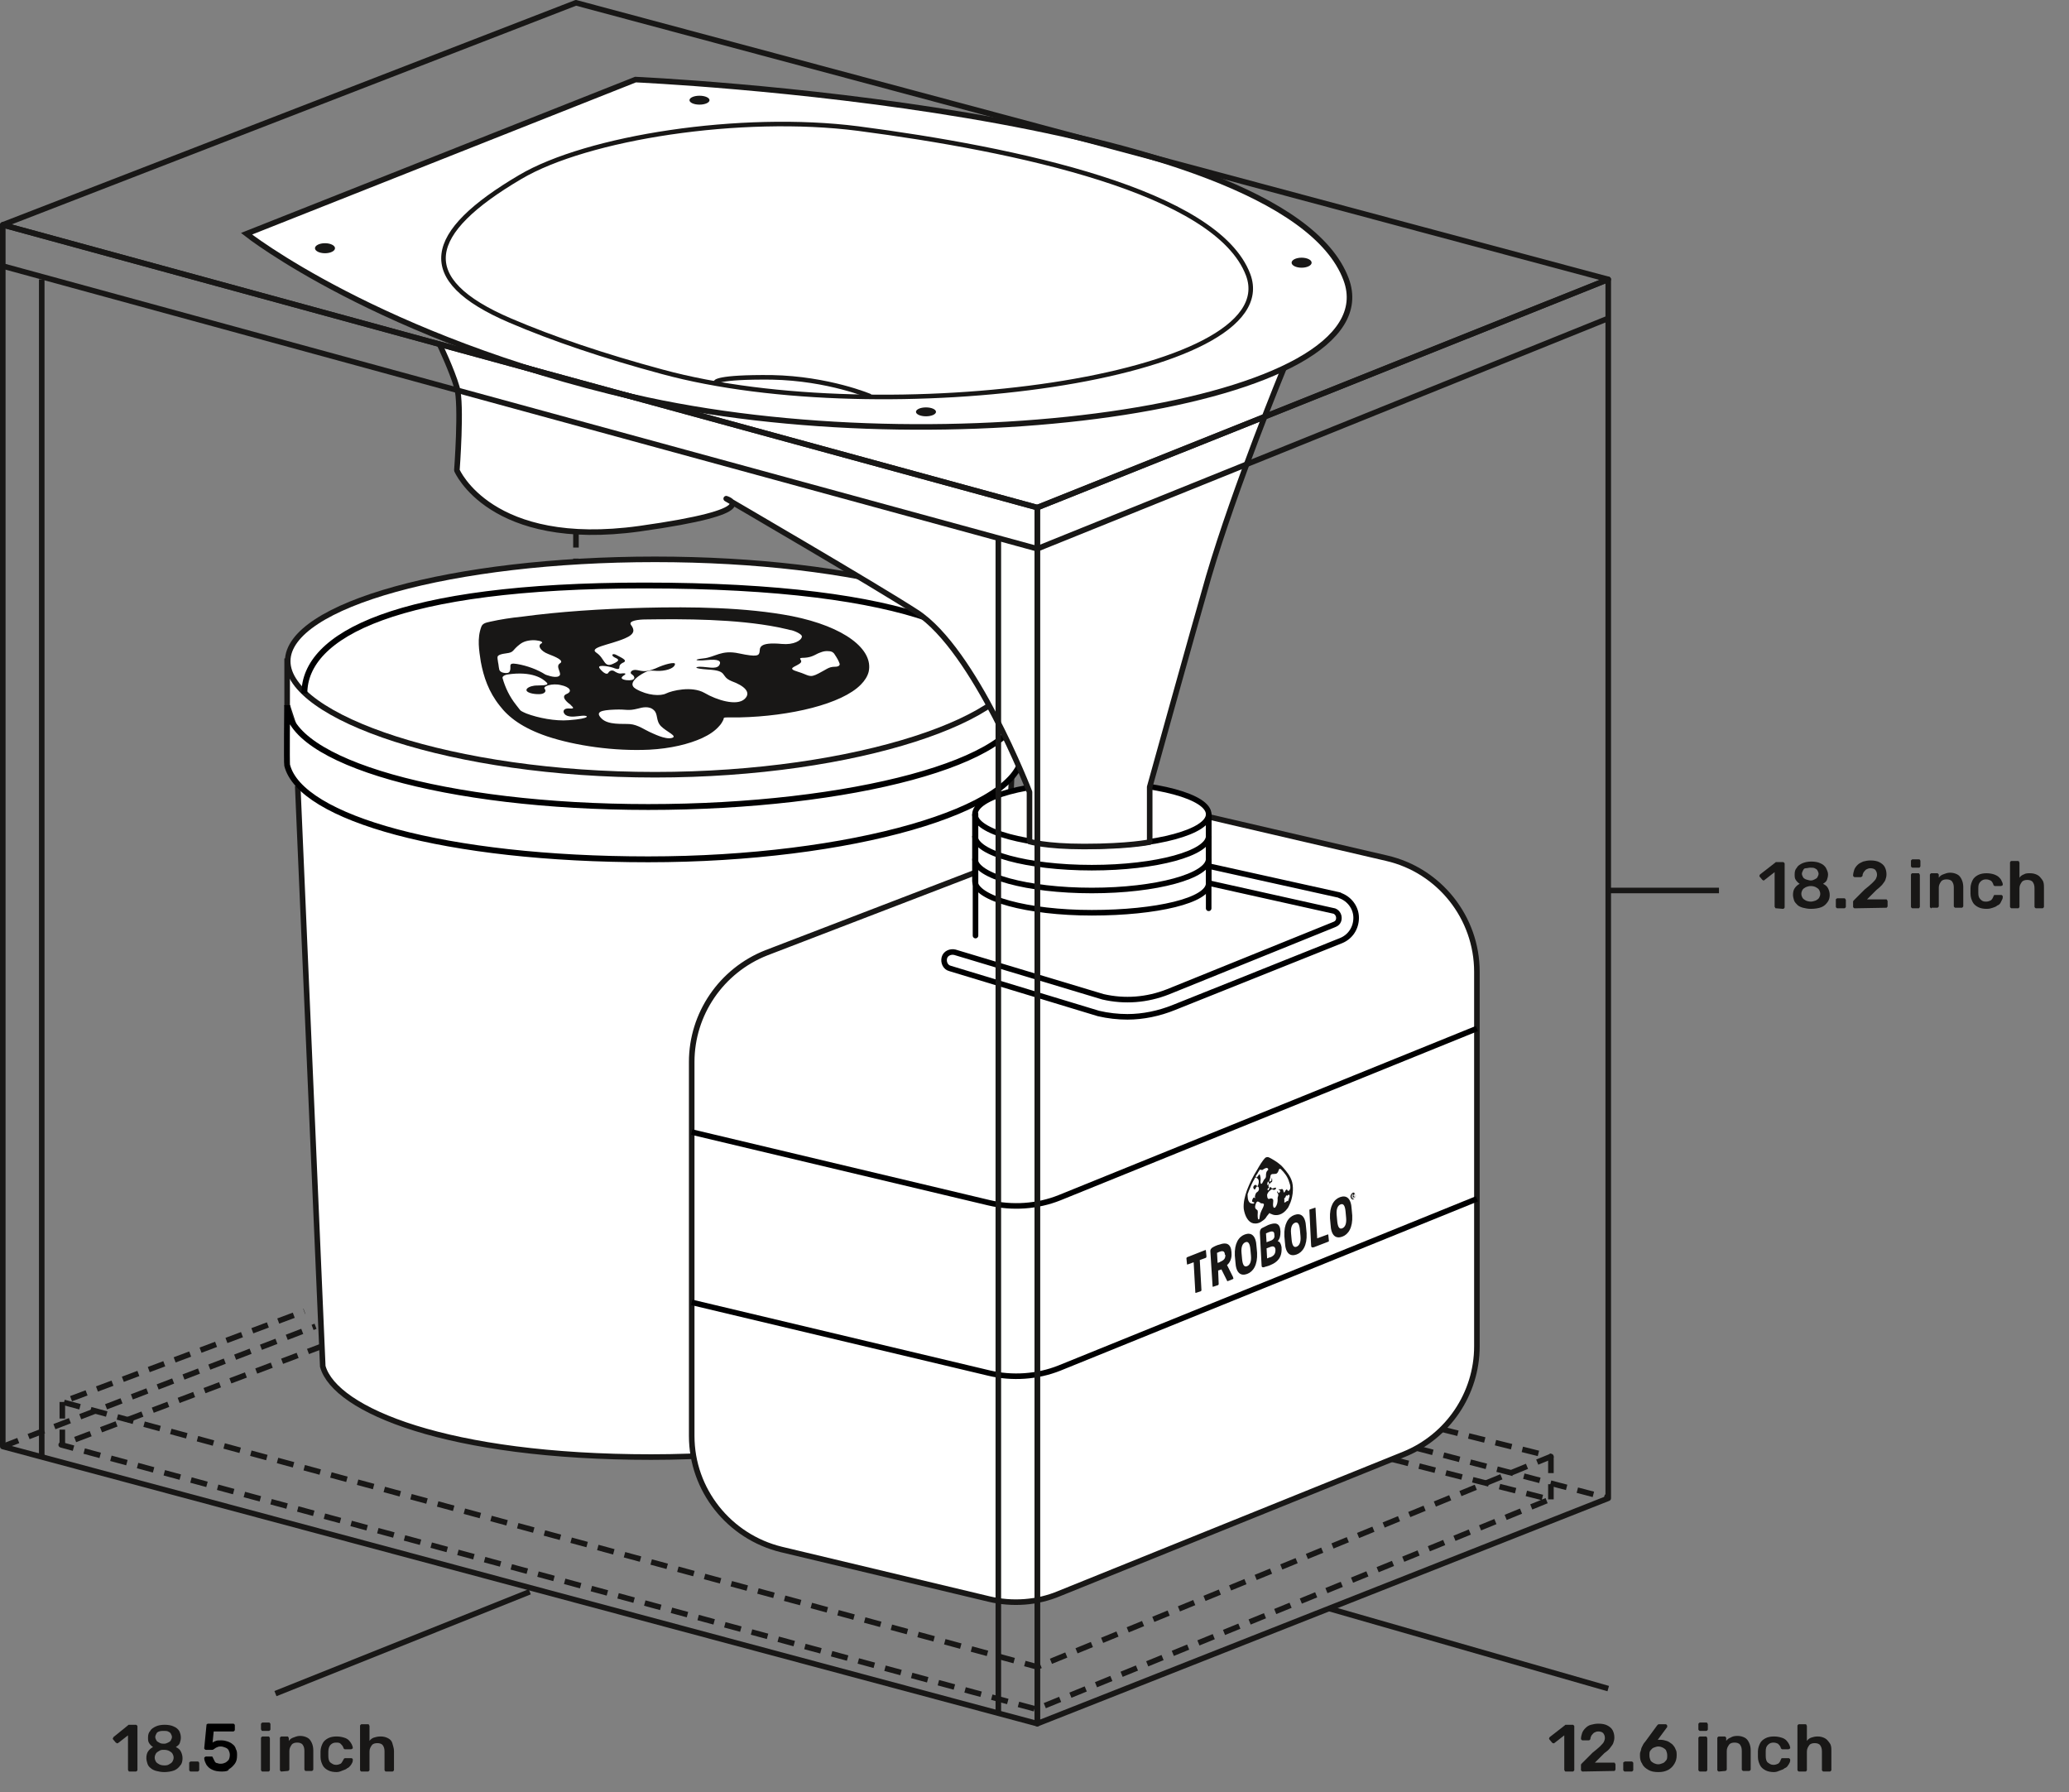 <svg xml:space="preserve" style="enable-background:new 0 0 371.8 322;" viewBox="0 0 371.8 322" y="0px" x="0px" xmlns:xlink="http://www.w3.org/1999/xlink" xmlns="http://www.w3.org/2000/svg" id="Ebene_1" version="1.1">
<rect x="0" y="0" width="371.8" height="322" fill="#808080" stroke="none"/>
<style type="text/css">
	.st0{fill:#FFFFFF;stroke:#181716;stroke-miterlimit:10;}
	.st1{fill:none;stroke:#000001;stroke-width:1.05;stroke-miterlimit:10;}
	.st2{fill:#FFFFFF;stroke:#000001;stroke-width:1.05;stroke-miterlimit:10;}
	.st3{fill:#181716;}
	.st4{fill:none;stroke:#000001;stroke-miterlimit:10;}
	.st5{fill:#FFFFFF;stroke:#000001;stroke-miterlimit:10;}
	.st6{fill:none;stroke:#000001;stroke-linecap:round;stroke-linejoin:round;}
	.st7{fill:#FFFFFF;stroke:#181716;stroke-linecap:round;stroke-linejoin:round;}
	.st8{fill:none;stroke:#181716;stroke-width:0.82;stroke-linejoin:round;}
	.st9{fill:none;stroke:#181716;stroke-linejoin:round;}
	.st10{fill:none;stroke:#181716;stroke-linejoin:round;stroke-dasharray:0,0,2.98,1.99;}
</style>
<polygon points="51.6,126.7 51.6,118.8 183.7,118.8 183.7,126.7 181.8,136.1 117.6,151.8 55.7,139.2" class="st0"></polygon>
<path d="M183.7,118.8c0,10.1-29.6,20.4-66,20.4s-66-10.3-66-20.4s29.6-18.3,66-18.3S183.7,108.7,183.7,118.8z" class="st0"></path>
<path d="M181.8,139.3l-4.7,105.6c0,6.8-23.6,16.9-60.1,16.9s-56.8-8.4-59-16.3l-4.5-104.3" class="st0"></path>
<path d="M54.7,124.6c0-10.5,16.5-19.4,61.1-19.4c48.8,0,65.4,9.6,65.4,18.6" class="st1"></path>
<path d="M183.7,135.3c0,10.1-30.8,19.1-67.2,19.1S54,147,51.6,137.5c-0.1-0.4,0-10.8,0-10.8c0,10.1,28.4,18.3,64.9,18.3
	s67.2-8.2,67.2-18.3V135.3L183.7,135.3z" class="st2"></path>
<path d="M142.3,110.7c-8.3-1.6-18-1.7-26.5-1.5c-7.9,0.2-15.3,0.7-22,1.6c-2,0.2-3.9,0.5-5.7,0.9
	c-1,0.2-1.4,0.4-1.6,0.9c-0.8,2.1-0.4,4.3-0.1,6.3c0.5,2.7,1.4,5.4,3.4,7.9c1.6,2.1,4.1,4,8.5,5.5c5.1,1.7,12.1,2.7,18.4,2.4
	c3.8-0.2,7.1-1,9.5-2.1c1.3-0.6,2.3-1.3,3-2.1c0.4-0.4,0.6-0.8,0.8-1.2c0.1-0.3-0.1-0.4,0.8-0.4c0.7,0,1.4,0,2.1,0
	c9.1-0.2,18.4-2.4,21.8-5.9c0.7-0.7,1.2-1.5,1.4-2.3C157,116.7,151.8,112.6,142.3,110.7L142.3,110.7z M102.3,127.3
	c-1.4-0.1-1.2,1-0.4,1.3c0.8,0.3,1.7,0.1,2.7,0c1.2-0.1,1.7,0.5-2.4,0.8c-2.4,0.2-5.5-0.4-7.6-1.2c-0.7-0.3-1.1-0.5-1.2-0.7
	c-0.2-0.3-0.5-0.6-0.7-0.9c-1.1-1.4-1.9-3-2.4-4.8c0-0.1,0-0.4,0.8-0.6c4.6-0.7,6.5,0.8,7.1,1.4c0.8,0.7-1.5,0.5-2.2,0.6
	c-0.7,0.1-1.4,0.4-1.4,0.8c0.1,0.6,1.8,0.8,2.6,0.7c0.7-0.1,1-0.5,0.7-0.9c-0.5-0.5,1.4-1.1,2.9-0.7c1.5,0.3,2.2,1.1,1,1.6
	c-1.2,0.5,0.4,1.7,0.7,1.9C102.7,126.9,103.6,127.4,102.3,127.3L102.3,127.3z M117.5,127.6c0.8,0.7,0.3,1.9,1.3,2.9
	c1,1,3.1,1.8,1.9,2.1c-1.2,0.3-3.3-0.8-4-1.1s-2.1-1.3-3.5-1.4c-1.4-0.1-3.9,0.2-5.1-1c-1.2-1.2-0.1-1.5,2.3-1.6
	c2.4-0.1,2.3,0.3,4.3-0.2C115.4,127.1,116.7,126.8,117.5,127.6L117.5,127.6z M100.6,119.2c-0.9,0.6,0.6,1.9-0.2,2.3
	c-0.7,0.4-2.4-0.3-2.4-0.3c-1.4-0.9-3.3-1.6-5.1-1.9c-1.8-0.3-0.9,0.5-1.3,1.3c-0.1,0.3-0.5,0.4-1,0.3c-0.8-0.1-0.9-0.6-0.9-0.7
	c-0.1-0.4-0.1-0.8-0.2-1.2c0-0.2-0.1-0.5-0.1-0.8c0-0.2-0.1-0.6,1.5-0.8s1-0.5,2.6-1.7c1.6-1.2,4.6-0.5,3.8-0.1
	c-0.8,0.4-0.1,1.4,1.2,1.9S101.5,118.7,100.6,119.2L100.6,119.2z M150,117.6c0.4,0.6,0.7,1.1,0.9,1.7c0,0.2-0.1,0.5-0.9,0.5
	c-1.1,0-1.5,0.5-2.9,1.2c-1.7,0.9-1.7,0.3-3.7-0.3c-2-0.6-0.7-0.8,0.2-1.4c1-0.6-0.4-1,0.5-1.1c1.5,0,2.1-0.4,2.9-0.8
	c0.3-0.1,1-0.5,1.9-0.4C149.6,117,149.9,117.4,150,117.6L150,117.6z M144.1,114.4c-0.1,0.7-1.5,1.5-3.6,1.3c-4.3-0.4-3.9,0.8-4,1.4
	c-0.1,0.7-0.4,1-3.7,0.3c-3.2-0.7-4.3,0.7-6.4,0.9c-2,0.2-1.4,0.5,0.6,0.3c2-0.2,2.8,0.1,2.2,1c-0.6,0.7-2.1,0.2-3.4,0.2
	c-0.8,0-1.4,0.3,1.4,0.5c3.8,0.2,2.1,1.2,4.3,2.1c2.2,0.8,3.6,2,2.3,3.2c-1.4,1.3-5,0.2-7.2-1.1c-2.3-1.3-5.9-0.4-6.9,0.1
	c-1,0.5-3.3,0.4-5.4-0.8c-2.1-1.2,1.6-3,1.6-3c1.2-0.6,1.6-0.1,3.2-0.3c1.6-0.2,2.2-0.8,2.2-1.2s-1.8,0-3.5,0.8
	c-1.7,0.7-2.3,0.5-3.3,0.3s-1.5,0.5-0.9,0.8c0.6,0.4,0.7,1.2-1.1,1c-1.2-0.2-0.8-0.6-0.3-0.9c0.3-0.2,0.3-0.4-0.5-0.3
	c-0.5,0.1-1-0.2-1.3-0.4c-0.3-0.2-0.8-0.2-1.1,0.3c-0.3,0.5-1.2-0.3-1.6-0.9c-0.4-0.7,2.2-0.2,2.8,0.1c0.6,0.2,0.8,0.1,0.8-0.2
	c0-0.3,0.1-0.6,0.8-0.9c0.7-0.4-0.6-0.9-1.3-1.3s-1.1,0-0.4,0.4c0.6,0.3,1.3,0.5-0.3,1.2c-1.6,0.7-1.4-1-2.9-2
	c-1.5-1,2.3-1.4,5.1-2.6c1.9-0.8,1.7-1.6,1.1-2.4c-0.6-0.8,1.5-1,2.6-1c6.9-0.1,16.2-0.1,23.8,1.4c0.8,0.2,1.5,0.3,2.2,0.5
	C142.4,113.2,144.2,113.9,144.1,114.4L144.1,114.4z" class="st3"></path>
<path d="M124.3,190.8V258c0,9.7,6.7,18.1,16.1,20.4l37.3,8.9c4.2,1,8.7,0.7,12.7-1l61.9-25c7.9-3.2,13.1-10.9,13.1-19.4
	v-67.3c0-9.7-6.7-18.2-16.2-20.4l-35.7-8.3c-4.1-0.9-8.4-0.6-12.3,0.9l-63.5,24.4C129.6,174.4,124.3,182.2,124.3,190.8L124.3,190.8z" class="st0"></path>
<path d="M124.3,234l53.4,12.7c4.2,1,8.7,0.7,12.7-0.9l75-30.4" class="st4"></path>
<path d="M124.3,203.4l53.4,12.7c4.2,1,8.7,0.7,12.7-0.9l75-30.4" class="st4"></path>
<path d="M202.6,182.7c-1.7,0-3.5-0.2-5.2-0.6l-26.7-8.1c-0.8-0.2-1.2-1.1-1-1.9c0.2-0.8,1.1-1.2,1.9-1l26.6,8
	c3.9,0.9,7.9,0.6,11.7-0.9l29.9-12.1c0.8-0.3,0.8-1,0.8-1.2c0-0.2-0.1-0.9-0.8-1.2l-22.9-5.1c-0.8-0.2-1.3-1-1.1-1.8
	c0.2-0.8,1-1.3,1.8-1.1l23,5.1c0.1,0,0.1,0,0.2,0.1c1.7,0.6,2.9,2.2,2.9,4s-1,3.4-2.7,4.1L211,181
	C208.3,182.1,205.4,182.7,202.6,182.7L202.6,182.7z" class="st4"></path>
<path d="M217.2,146.3v12.4c0,3.1-9.4,5.3-21,5.3s-21-2.6-21-5.7v-12" class="st5"></path>
<path d="M217.2,154.3c0,3.1-9.4,5.7-21,5.7s-21-2.6-21-5.7" class="st5"></path>
<path d="M217.2,150.2c0,3.1-9.4,5.7-21,5.7s-21-2.6-21-5.7" class="st5"></path>
<ellipse ry="5.7" rx="21" cy="146.3" cx="196.2" class="st5"></ellipse>
<line y2="146.3" x2="217.2" y1="163.2" x1="217.2" class="st6"></line>
<line y2="168.1" x2="175.3" y1="146.3" x1="175.3" class="st6"></line>
<path d="M216.7,226l-1.1,0.4l0.3,5.4c0,0.1-0.1,0.2-0.1,0.2l-0.9,0.3c-0.1,0-0.1,0-0.1-0.1l-0.3-5.4l-1.1,0.4
	c-0.1,0-0.1,0-0.1-0.1l-0.1-1c0-0.1,0.1-0.2,0.1-0.2l3.3-1.3c0.1,0,0.1,0,0.1,0.1l0.1,1C216.8,225.8,216.8,225.9,216.7,226
	 M221.6,229.8l-1,0.4c-0.1,0-0.1-0.1-0.1-0.1l-1-2l-0.1,0c-0.1,0.1-0.4,0.1-0.5,0.2l0.1,2.4c0,0.1-0.1,0.2-0.1,0.2l-0.9,0.3
	c-0.1,0-0.1,0-0.1-0.1l-0.4-6.3c0-0.3,0.1-0.4,0.3-0.6c0.3-0.2,0.9-0.5,1.4-0.6c1.1-0.4,2-0.2,2.1,1.4v0.1c0.1,1-0.3,1.8-0.8,2.2
	l1.1,2.2c0,0,0,0.1,0,0.1C221.7,229.7,221.6,229.8,221.6,229.8 M220.1,225.4c0-0.6-0.4-0.7-0.9-0.5c-0.1,0-0.4,0.2-0.5,0.2l0.1,1.8
	c0.1,0,0.4-0.1,0.5-0.2c0.7-0.3,0.9-0.6,0.9-1.2L220.1,225.4L220.1,225.4z M224.1,228.9c-1.1,0.4-2-0.1-2.1-2.2l-0.1-1.1
	c-0.1-2.2,0.7-3.4,1.8-3.8s2,0.1,2.1,2.2l0.1,1.1C226,227.3,225.2,228.5,224.1,228.9 M224.7,224.5c-0.1-1.1-0.4-1.5-0.9-1.3
	s-0.8,0.8-0.7,1.9l0.1,1.1c0.1,1.1,0.4,1.5,0.9,1.3s0.8-0.8,0.7-1.9L224.7,224.5L224.7,224.5z M228.3,227.3c-0.4,0.2-1,0.3-1.2,0.4
	c-0.3,0-0.4,0-0.4-0.5l-0.3-5.7c0-0.4,0.1-0.6,0.3-0.8c0.2-0.1,0.8-0.4,1.2-0.6c1.3-0.5,2.1-0.4,2.2,1.1v0.2c0,0.6-0.1,1.2-0.5,1.6
	c0.4,0.1,0.6,0.5,0.7,1.1v0.1C230.4,226,229.5,226.8,228.3,227.3 M229,221.8c0-0.5-0.3-0.7-1-0.4c-0.1,0-0.4,0.2-0.5,0.2l0.1,1.6
	l0.8-0.3c0.5-0.2,0.7-0.6,0.6-1L229,221.8L229,221.8z M229.2,224.6c0-0.4-0.2-0.8-0.8-0.6l-0.8,0.3l0.1,1.8c0.1,0,0.4-0.2,0.6-0.2
	C229,225.6,229.2,225.2,229.2,224.6L229.2,224.6L229.2,224.6z M233,225.4c-1.1,0.4-2-0.1-2.1-2.2l-0.1-1.1c-0.1-2.2,0.7-3.4,1.8-3.8
	s2,0.1,2.1,2.2l0.1,1.1C234.9,223.8,234.1,225,233,225.4 M233.6,221c-0.1-1.1-0.4-1.5-0.9-1.3s-0.8,0.8-0.7,1.9l0.1,1.1
	c0.1,1.1,0.4,1.5,0.9,1.3s0.8-0.8,0.7-1.9L233.6,221L233.6,221z M241.2,222.2c-1.1,0.4-2-0.1-2.1-2.2l-0.1-1.1
	c-0.1-2.2,0.7-3.4,1.8-3.8s2,0.1,2.1,2.2l0.1,1.1C243.1,220.6,242.3,221.8,241.2,222.2 M241.8,217.7c-0.1-1.1-0.4-1.5-0.9-1.3
	s-0.8,0.8-0.7,1.9l0.1,1.1c0.1,1.1,0.4,1.5,0.9,1.3s0.8-0.8,0.7-1.9L241.8,217.7L241.8,217.7z M238.6,221.8l-1.9,0.7l-0.3-5.4
	c0-0.1-0.1-0.2-0.1-0.1l-0.9,0.3c-0.1,0-0.1,0.1-0.1,0.2l0.3,6.1c0,0.5,0.1,0.6,0.5,0.5l2.6-1c0.1,0,0.1-0.1,0.1-0.2l-0.1-1
	C238.7,221.8,238.7,221.8,238.6,221.8 M232.2,212.4c-0.3-1.1-1-1.9-1.6-2.6c-0.6-0.7-1.4-1.2-2.1-1.6c-0.2-0.1-0.5-0.3-0.7-0.3
	c-0.1,0-0.2,0-0.4,0.1c-0.6,0.6-1.1,1.5-1.5,2.2c-0.7,1.1-1.3,2.3-1.8,3.6c-0.4,1.1-0.7,2.3-0.6,3.4c0.2,1.3,0.8,2.4,1.7,2.6
	c0.5,0.1,1.1,0,1.6-0.4c0.3-0.2,0.6-0.4,0.8-0.8c0.1-0.1,0.2-0.3,0.4-0.5c0.1-0.1,0.1-0.2,0.2-0.1c0.1,0.1,0.1,0.1,0.2,0.1
	c0.9,0.5,2.1,0.2,2.9-0.9c0.2-0.2,0.3-0.5,0.4-0.7C232.3,215.3,232.5,213.6,232.2,212.4 M225.4,215.2c-0.1-0.2-0.4,0.3-0.4,0.6
	c0,0.2,0.2,0.2,0.3,0.2c0.2,0.1,0.1,0.4-0.5,0.2c-0.4-0.1-0.6-0.7-0.6-1.3c0-0.2,0-0.4,0-0.4c0.1-0.1,0.1-0.3,0.2-0.5
	c0.3-0.7,0.6-1.5,1.1-2.3c0-0.1,0.1-0.2,0.2-0.1c0.7,0.2,0.5,1,0.4,1.3c-0.1,0.4-0.3,0.1-0.4,0c-0.1,0-0.3,0-0.4,0.2
	c-0.2,0.3,0,0.5,0.1,0.6s0.2-0.1,0.3-0.3c0.1-0.3,0.4-0.3,0.5,0s0,0.6-0.3,0.8c-0.3,0.1-0.4,0.8-0.4,0.9
	C225.6,215.1,225.6,215.4,225.4,215.2 M227.1,216.6c-0.1,0.4-0.4,0.8-0.6,1.4s-0.1,1.1-0.3,1.1c-0.2,0.1-0.2-0.6-0.2-0.8
	s0.1-0.8-0.1-0.9c-0.1-0.1-0.5-0.2-0.3-0.9s0.4-0.7,0.7-0.5c0.3,0.1,0.2,0.3,0.5,0.2C227,216.3,227.2,216.2,227.1,216.6
	 M227.3,211.8c-0.2,0.1-0.4,0.8-0.6,0.9s-0.2-0.4-0.2-0.4c0.1-0.5,0-0.9-0.1-1.2c-0.1-0.3-0.2,0.1-0.5,0.4c-0.1,0.1-0.1,0.1-0.2,0
	c-0.1-0.1,0-0.3,0.1-0.4c0.1-0.1,0.2-0.3,0.3-0.5c0.1-0.1,0.1-0.2,0.2-0.3c0-0.1,0.1-0.2,0.4-0.1c0.2,0.1,0.2-0.1,0.7-0.3
	s0.6,0.3,0.4,0.4c-0.2,0.1-0.3,0.5-0.3,0.8S227.5,211.6,227.3,211.8 M231.7,215.1c-0.1,0.2-0.1,0.4-0.2,0.6c0,0.1-0.1,0.2-0.1,0.1
	c-0.1-0.1-0.2,0.1-0.4,0.2c-0.3,0.2-0.2,0-0.2-0.4c-0.1-0.4,0.1-0.3,0.2-0.5s0.1-0.4,0.2-0.3c0.1,0.1,0.2,0,0.3-0.1
	c0,0,0.1-0.1,0.2,0C231.8,214.9,231.7,215.1,231.7,215.1 M231.8,213.7c-0.1,0.2-0.3,0.4-0.4,0.2c-0.2-0.4-0.4,0-0.5,0.2
	c-0.1,0.2-0.2,0.3-0.3-0.2s-0.5-0.1-0.7-0.2c-0.2-0.1-0.2,0.1,0,0.1c0.2,0.1,0.2,0.3,0,0.5c-0.2,0.2-0.2-0.1-0.3-0.2
	c-0.1-0.1-0.2,0,0,0.3c0.3,0.4-0.1,0.6,0,1.1c0,0.5-0.1,1-0.4,1.4c-0.4,0.4-0.5-0.3-0.4-1c0.1-0.7-0.5-0.6-0.7-0.5
	c-0.2,0.1-0.4-0.1-0.4-0.7c0.1-0.6,0.8-1,0.8-1c0.2-0.1,0.2,0.1,0.4,0.1c0.2,0,0.4-0.1,0.4-0.3s-0.2-0.1-0.5,0s-0.3,0-0.4-0.2
	c-0.1-0.1-0.2,0.1-0.3,0.2c0,0.2-0.2,0.5-0.3,0.3c-0.1-0.2,0.1-0.3,0.2-0.4c0.1-0.1,0.1-0.1,0-0.2c-0.1,0-0.1-0.1,0-0.3s0-0.1-0.2,0
	c-0.1,0.2-0.1-0.2,0-0.5c0.1-0.3,0.2,0.1,0.3,0.3c0,0.1,0.1,0.1,0.1,0s0.1-0.2,0.3-0.3s0.1-0.4,0.1-0.6c0-0.2-0.1-0.1-0.1,0.1
	c0,0.2,0,0.3-0.3,0.4s0.1-0.5,0.1-1c0.1-0.5,0.5-0.3,1-0.4c0.3-0.1,0.4-0.4,0.5-0.7c0.1-0.3,0.3-0.2,0.4-0.1
	c0.6,0.6,1.2,1.3,1.5,2.4c0,0.1,0.1,0.2,0.1,0.3C231.9,213.2,231.9,213.5,231.8,213.7" class="st3"></path>
<path d="M243.2,215.5c-0.2,0.1-0.4-0.1-0.5-0.4s0.2-0.7,0.4-0.8s0.4,0.1,0.5,0.4S243.5,215.4,243.2,215.5 M243.2,214.4
	c-0.2,0.1-0.3,0.4-0.3,0.6s0.2,0.4,0.4,0.4s0.3-0.4,0.3-0.6S243.4,214.3,243.2,214.4 M243.4,215.2l-0.1,0c0,0,0,0,0,0l-0.1-0.2
	c0,0,0,0,0,0l0,0v0.2v0l-0.1,0c0,0,0,0,0,0l0-0.6c0,0,0-0.1,0-0.1c0,0,0.1-0.1,0.1-0.1c0.1-0.1,0.2,0,0.2,0.1l0,0
	c0,0.1,0,0.2-0.1,0.2L243.4,215.2C243.4,215.1,243.4,215.1,243.4,215.2C243.4,215.2,243.4,215.2,243.4,215.2 M243.3,214.7
	C243.3,214.7,243.2,214.7,243.3,214.7l-0.1,0v0.2l0.1,0C243.2,214.8,243.3,214.8,243.3,214.7L243.3,214.7L243.3,214.7z" class="st3"></path>
<path d="M230.7,66.2c0,0-8.7,21.1-13.5,37.4c-2.8,9.7-10.6,37.8-10.6,37.8v9.9c0,0-3.7,0.8-11.8,0.8
	c-7,0-9.8-0.9-9.8-0.9v-8.9c0,0-9.8-25.5-20.3-32.3c-7.4-4.8-34.2-20.4-34.2-20.4s7.3,2.2-15.6,5.4c-26.8,3.7-32.8-10.5-32.8-10.5
	s0.9-11.8,0-14.9s-3.1-7.7-3.1-7.7" class="st7"></path>
<path d="M44.3,42l69.9-27.7c0,0,116.3,5.2,127.7,35.9c8.4,22.6-72.2,34-128.2,21.1C68.1,60.8,44.3,42,44.3,42L44.3,42z" class="st0"></path>
<ellipse ry="0.9" rx="1.8" cy="44.6" cx="58.4" class="st3"></ellipse>
<ellipse ry="0.8" rx="1.8" cy="18" cx="125.7" class="st3"></ellipse>
<ellipse ry="0.8" rx="1.8" cy="74" cx="166.4" class="st3"></ellipse>
<ellipse ry="0.9" rx="1.8" cy="47.2" cx="233.9" class="st3"></ellipse>
<path d="M156.4,71.2c0,0-7.5-3.2-17.7-3.4c-10.1-0.1-10.1,0.9-10.1,0.9" class="st8"></path>
<polygon points="0.5,40.4 0.5,259.9 186.4,309.7 186.4,91.2" class="st9"></polygon>
<polygon points="289,50.2 289,269.2 186.4,309.7 186.4,91.2" class="st9"></polygon>
<polygon points="103.5,0.5 289,50.2 186.4,91.2 0.5,40.4" class="st9"></polygon>
<line y2="50.2" x2="7.5" y1="261.7" x1="7.5" class="st9"></line>
<polyline points="0.5,47.8 186.4,98.6 289,57.2" class="st9"></polyline>
<line y2="96.7" x2="179.4" y1="307.9" x1="179.4" class="st9"></line>
<polyline points="259.1,256.8 278.7,261.7 186.4,299.5 11.2,251.9 54.7,235.6" class="st10"></polyline>
<polyline points="250.2,262.2 278.5,269.4 186.2,307.1 11,259.6 57.8,241.9" class="st10"></polyline>
<line y2="269.4" x2="278.7" y1="261.7" x1="278.7" class="st10"></line>
<line y2="259.6" x2="11.2" y1="251.9" x1="11.2" class="st10"></line>
<line y2="269.2" x2="289" y1="260.2" x1="254.6" class="st10"></line>
<line y2="238.3" x2="56.7" y1="259.9" x1="0.5" class="st10"></line>
<line y2="100.9" x2="103.5" y1="95.4" x1="103.5" class="st10"></line>
<line y2="304.3" x2="49.5" y1="286" x1="95.2" class="st9"></line>
<line y2="160" x2="308.9" y1="160" x1="289" class="st9"></line>
<line y2="289" x2="238.8" y1="303.4" x1="289" class="st9"></line>
<path d="M23.3,318.3c-0.1,0-0.2,0-0.2-0.1c0-0.1-0.1-0.1-0.1-0.2v-6.2l-1.8,1.4c-0.1,0-0.1,0.1-0.2,0s-0.1,0-0.2-0.1
	l-0.5-0.6c0-0.1-0.1-0.1,0-0.2s0-0.1,0.1-0.2L23,310c0,0,0.1-0.1,0.1-0.1s0.1,0,0.2,0h1.1c0.1,0,0.1,0,0.2,0.1
	c0.1,0.1,0.1,0.1,0.1,0.2v7.8c0,0.1,0,0.1-0.1,0.2c-0.1,0.1-0.1,0.1-0.2,0.1L23.3,318.3L23.3,318.3z" class="st3"></path>
<path d="M29.5,318.4c-0.5,0-1-0.1-1.4-0.2s-0.8-0.3-1-0.5c-0.3-0.2-0.5-0.5-0.6-0.8c-0.1-0.3-0.2-0.7-0.2-1
	c0-0.5,0.1-0.9,0.3-1.2s0.5-0.6,0.9-0.8c-0.3-0.2-0.5-0.4-0.7-0.7s-0.2-0.6-0.2-1c0-0.5,0.1-0.9,0.4-1.2c0.2-0.4,0.6-0.6,1-0.8
	s1-0.3,1.6-0.3s1.2,0.1,1.6,0.3c0.5,0.2,0.8,0.5,1,0.8c0.2,0.4,0.3,0.8,0.3,1.2c0,0.4-0.1,0.7-0.2,1s-0.4,0.5-0.7,0.7
	c0.4,0.2,0.7,0.4,0.9,0.8s0.3,0.8,0.3,1.2c0,0.5-0.1,1-0.4,1.3c-0.3,0.4-0.6,0.7-1.1,0.9S30.1,318.4,29.5,318.4L29.5,318.4z
	 M29.5,317.2c0.3,0,0.6,0,0.9-0.2c0.2-0.1,0.5-0.3,0.6-0.5c0.1-0.2,0.2-0.4,0.2-0.7s-0.1-0.5-0.2-0.7c-0.1-0.2-0.4-0.4-0.6-0.5
	s-0.5-0.2-0.9-0.2s-0.6,0-0.9,0.2c-0.2,0.1-0.5,0.3-0.6,0.5c-0.1,0.2-0.2,0.4-0.2,0.7s0.1,0.5,0.2,0.7c0.1,0.2,0.4,0.4,0.6,0.5
	S29.1,317.2,29.5,317.2z M29.5,313.3c0.3,0,0.5-0.1,0.7-0.2s0.4-0.2,0.5-0.4c0.1-0.2,0.2-0.4,0.2-0.6s-0.1-0.4-0.2-0.6
	c-0.1-0.2-0.3-0.3-0.5-0.4s-0.5-0.1-0.8-0.1s-0.5,0-0.8,0.1s-0.4,0.2-0.5,0.4s-0.2,0.4-0.2,0.6s0.1,0.4,0.2,0.6s0.3,0.3,0.5,0.4
	C28.9,313.3,29.2,313.3,29.5,313.3L29.5,313.3z" class="st3"></path>
<path d="M34.3,318.3c-0.1,0-0.2,0-0.2-0.1c-0.1-0.1-0.1-0.1-0.1-0.2v-1.2c0-0.1,0-0.2,0.1-0.2c0.1-0.1,0.1-0.1,0.2-0.1
	h1.2c0.1,0,0.2,0,0.2,0.1c0.1,0.1,0.1,0.1,0.1,0.2v1.2c0,0.1,0,0.1-0.1,0.2c-0.1,0.1-0.1,0.1-0.2,0.1H34.3z" class="st3"></path>
<path d="M47.2,311c-0.1,0-0.2,0-0.2-0.1s-0.1-0.1-0.1-0.2v-0.9c0-0.1,0-0.1,0.1-0.2s0.1-0.1,0.2-0.1h1.1
	c0.1,0,0.2,0,0.2,0.1c0.1,0.1,0.1,0.1,0.1,0.2v0.9c0,0.1,0,0.1-0.1,0.2c-0.1,0.1-0.1,0.1-0.2,0.1H47.2z M47.2,318.3
	c-0.1,0-0.2,0-0.2-0.1c-0.1-0.1-0.1-0.1-0.1-0.2v-5.7c0-0.1,0-0.1,0.1-0.2c0.1-0.1,0.1-0.1,0.2-0.1h1c0.1,0,0.2,0,0.2,0.1
	c0,0.1,0.1,0.1,0.1,0.2v5.7c0,0.1,0,0.1-0.1,0.2c0,0.1-0.1,0.1-0.2,0.1H47.2z" class="st3"></path>
<path d="M50.6,318.3c-0.1,0-0.2,0-0.2-0.1c-0.1-0.1-0.1-0.1-0.1-0.2v-5.7c0-0.1,0-0.1,0.1-0.2c0.1-0.1,0.1-0.1,0.2-0.1
	h1c0.1,0,0.2,0,0.2,0.1s0.1,0.1,0.1,0.2v0.5c0.2-0.3,0.5-0.5,0.8-0.6s0.7-0.3,1.2-0.3s0.9,0.1,1.3,0.3s0.6,0.5,0.8,0.9
	c0.2,0.4,0.3,0.9,0.3,1.4v3.4c0,0.1,0,0.1-0.1,0.2c-0.1,0.1-0.1,0.1-0.2,0.1H55c-0.1,0-0.2,0-0.2-0.1c-0.1-0.1-0.1-0.1-0.1-0.2v-3.3
	c0-0.5-0.1-0.8-0.3-1.1s-0.6-0.4-1-0.4s-0.8,0.1-1,0.4s-0.4,0.6-0.4,1.1v3.3c0,0.1,0,0.1-0.1,0.2c-0.1,0.1-0.1,0.1-0.2,0.1
	L50.6,318.3L50.6,318.3z" class="st3"></path>
<path d="M60.5,318.4c-0.6,0-1.1-0.1-1.5-0.3c-0.4-0.2-0.8-0.5-1-0.9s-0.4-0.9-0.4-1.5c0-0.1,0-0.3,0-0.5s0-0.4,0-0.5
	c0-0.6,0.2-1.1,0.4-1.5s0.6-0.7,1-0.9c0.4-0.2,0.9-0.3,1.5-0.3c0.5,0,1,0.1,1.3,0.2c0.4,0.1,0.7,0.3,0.9,0.5s0.4,0.5,0.5,0.7
	c0.1,0.2,0.2,0.5,0.2,0.6c0,0.1,0,0.2-0.1,0.2s-0.1,0.1-0.2,0.1h-1.1c-0.1,0-0.1,0-0.2-0.1c0,0-0.1-0.1-0.1-0.2
	c-0.1-0.3-0.3-0.5-0.5-0.7s-0.5-0.2-0.8-0.2c-0.4,0-0.7,0.1-1,0.4c-0.2,0.2-0.4,0.6-0.4,1.2c0,0.3,0,0.6,0,0.8c0,0.5,0.1,1,0.4,1.2
	s0.5,0.4,1,0.4c0.3,0,0.6-0.1,0.8-0.2c0.2-0.1,0.3-0.4,0.5-0.7c0-0.1,0.1-0.1,0.1-0.2c0,0,0.1-0.1,0.2-0.1h1.1c0.1,0,0.2,0,0.2,0.1
	c0.1,0,0.1,0.1,0.1,0.2c0,0.1,0,0.3-0.1,0.5c-0.1,0.2-0.2,0.4-0.3,0.5c-0.2,0.2-0.3,0.4-0.6,0.5c-0.2,0.2-0.5,0.3-0.8,0.4
	S61,318.4,60.5,318.4L60.5,318.4z" class="st3"></path>
<path d="M65,318.3c-0.1,0-0.2,0-0.2-0.1c-0.1-0.1-0.1-0.1-0.1-0.2v-7.9c0-0.1,0-0.1,0.1-0.2c0.1-0.1,0.1-0.1,0.2-0.1
	h1.1c0.1,0,0.2,0,0.2,0.1s0.1,0.1,0.1,0.2v2.7c0.2-0.3,0.5-0.5,0.8-0.6s0.7-0.2,1.2-0.2c0.5,0,0.9,0.1,1.3,0.3
	c0.4,0.2,0.7,0.5,0.8,0.9s0.3,0.9,0.3,1.4v3.4c0,0.1,0,0.1-0.1,0.2s-0.1,0.1-0.2,0.1h-1.1c-0.1,0-0.2,0-0.2-0.1
	c-0.1-0.1-0.1-0.1-0.1-0.2v-3.3c0-0.5-0.1-0.8-0.3-1.1c-0.2-0.3-0.6-0.4-1-0.4s-0.8,0.1-1,0.4s-0.4,0.6-0.4,1.1v3.3
	c0,0.1,0,0.1-0.1,0.2c-0.1,0.1-0.1,0.1-0.2,0.1L65,318.3L65,318.3z" class="st3"></path>
<path d="M319.2,163.2c-0.1,0-0.2,0-0.2-0.1c0-0.1-0.1-0.1-0.1-0.2v-6.2l-1.8,1.4c-0.1,0.1-0.1,0.1-0.2,0.1
	c-0.1,0-0.1-0.1-0.2-0.1l-0.5-0.6c0-0.1-0.1-0.1,0-0.2c0-0.1,0-0.1,0.1-0.2l2.7-2.1c0,0,0.1-0.1,0.1-0.1c0,0,0.1,0,0.2,0h1.1
	c0.1,0,0.1,0,0.2,0.1s0.1,0.1,0.1,0.2v7.8c0,0.1,0,0.1-0.1,0.2s-0.1,0.1-0.2,0.1L319.2,163.2L319.2,163.2z" class="st3"></path>
<path d="M325.4,163.3c-0.5,0-1-0.1-1.4-0.2s-0.8-0.3-1-0.5s-0.5-0.5-0.6-0.8c-0.1-0.3-0.2-0.7-0.2-1
	c0-0.5,0.1-0.9,0.3-1.2s0.5-0.6,0.9-0.8c-0.3-0.2-0.5-0.4-0.7-0.7s-0.2-0.6-0.2-1c0-0.5,0.1-0.9,0.4-1.2c0.2-0.4,0.6-0.6,1-0.8
	c0.5-0.2,1-0.3,1.6-0.3s1.2,0.1,1.6,0.3c0.5,0.2,0.8,0.5,1,0.8c0.2,0.4,0.4,0.8,0.4,1.2c0,0.4-0.1,0.7-0.2,1s-0.4,0.5-0.7,0.7
	c0.4,0.2,0.7,0.4,0.9,0.8s0.3,0.8,0.3,1.2c0,0.5-0.1,0.9-0.4,1.3s-0.6,0.7-1.1,0.9S326.1,163.3,325.4,163.3L325.4,163.3z M325.4,162
	c0.3,0,0.6-0.1,0.9-0.2c0.2-0.1,0.5-0.3,0.6-0.5c0.1-0.2,0.2-0.4,0.2-0.7s-0.1-0.5-0.2-0.7c-0.1-0.2-0.4-0.4-0.6-0.5
	s-0.5-0.2-0.9-0.2s-0.6,0.1-0.9,0.2c-0.2,0.1-0.5,0.3-0.6,0.5s-0.2,0.4-0.2,0.7s0.1,0.5,0.2,0.7c0.1,0.2,0.4,0.4,0.6,0.5
	S325.1,162,325.4,162z M325.4,158.2c0.3,0,0.5-0.1,0.7-0.2s0.4-0.2,0.5-0.4s0.2-0.4,0.2-0.6s-0.1-0.4-0.2-0.6
	c-0.1-0.2-0.3-0.3-0.5-0.4s-0.5-0.1-0.8-0.1s-0.5,0.1-0.8,0.1s-0.4,0.2-0.5,0.4c-0.1,0.2-0.2,0.4-0.2,0.6s0.1,0.4,0.2,0.6
	c0.1,0.2,0.3,0.3,0.5,0.4C324.9,158.1,325.1,158.2,325.4,158.2L325.4,158.2z" class="st3"></path>
<path d="M330.2,163.2c-0.1,0-0.1,0-0.2-0.1c-0.1-0.1-0.1-0.1-0.1-0.2v-1.2c0-0.1,0-0.2,0.1-0.2c0.1-0.1,0.1-0.1,0.2-0.1
	h1.2c0.1,0,0.1,0,0.2,0.1c0,0.1,0.1,0.1,0.1,0.2v1.2c0,0.1,0,0.1-0.1,0.2c-0.1,0.1-0.1,0.1-0.2,0.1H330.2z" class="st3"></path>
<path d="M333.3,163.2c-0.1,0-0.1,0-0.2-0.1c-0.1-0.1-0.1-0.1-0.1-0.2v-0.6c0-0.1,0-0.2,0-0.3c0-0.1,0.1-0.2,0.2-0.3
	l1.9-1.9c0.5-0.4,1-0.8,1.3-1.1c0.3-0.3,0.6-0.6,0.7-0.8s0.2-0.5,0.2-0.7c0-0.4-0.1-0.6-0.3-0.9c-0.2-0.2-0.5-0.3-0.9-0.3
	c-0.3,0-0.5,0.1-0.7,0.2s-0.3,0.3-0.5,0.5c-0.1,0.2-0.2,0.4-0.2,0.6c0,0.1-0.1,0.2-0.1,0.2c-0.1,0-0.1,0.1-0.2,0.1h-1.1
	c-0.1,0-0.1,0-0.2-0.1s-0.1-0.1-0.1-0.2c0-0.3,0.1-0.7,0.2-1s0.3-0.6,0.6-0.9s0.6-0.4,1-0.6c0.4-0.1,0.8-0.2,1.3-0.2
	c0.7,0,1.2,0.1,1.6,0.3c0.4,0.2,0.8,0.5,1,0.9s0.3,0.8,0.3,1.3c0,0.4-0.1,0.7-0.2,1c-0.1,0.3-0.4,0.6-0.6,0.9
	c-0.3,0.3-0.6,0.6-1,0.9l-1.7,1.7h3.4c0.1,0,0.2,0,0.2,0.1s0.1,0.1,0.1,0.2v0.9c0,0.1,0,0.1-0.1,0.2c0,0.1-0.1,0.1-0.2,0.1
	L333.3,163.2L333.3,163.2z" class="st3"></path>
<path d="M343.7,155.9c-0.1,0-0.1,0-0.2-0.1c-0.1-0.1-0.1-0.1-0.1-0.2v-0.9c0-0.1,0-0.1,0.1-0.2c0.1-0.1,0.1-0.1,0.2-0.1
	h1.1c0.1,0,0.2,0,0.2,0.1c0.1,0.1,0.1,0.1,0.1,0.2v0.9c0,0.1,0,0.1-0.1,0.2c0,0.1-0.1,0.1-0.2,0.1H343.7z M343.7,163.2
	c-0.1,0-0.1,0-0.2-0.1c-0.1-0.1-0.1-0.1-0.1-0.2v-5.7c0-0.1,0-0.1,0.1-0.2c0-0.1,0.1-0.1,0.2-0.1h1c0.1,0,0.2,0,0.2,0.1
	c0,0.1,0.1,0.1,0.1,0.2v5.7c0,0.1,0,0.1-0.1,0.2c0,0.1-0.1,0.1-0.2,0.1H343.7z" class="st3"></path>
<path d="M347.1,163.2c-0.1,0-0.1,0-0.2-0.1c-0.1-0.1-0.1-0.1-0.1-0.2v-5.7c0-0.1,0-0.1,0.1-0.2c0.1-0.1,0.1-0.1,0.2-0.1
	h1c0.1,0,0.1,0,0.2,0.1c0.1,0.1,0.1,0.1,0.1,0.2v0.5c0.2-0.3,0.5-0.5,0.8-0.6s0.7-0.3,1.2-0.3s0.9,0.1,1.3,0.3s0.6,0.5,0.8,0.9
	s0.3,0.9,0.3,1.4v3.4c0,0.1,0,0.1-0.1,0.2c-0.1,0.1-0.1,0.1-0.2,0.1h-1.1c-0.1,0-0.1,0-0.2-0.1c-0.1-0.1-0.1-0.1-0.1-0.2v-3.3
	c0-0.5-0.1-0.8-0.3-1.1s-0.6-0.4-1-0.4s-0.8,0.1-1,0.4s-0.4,0.6-0.4,1.1v3.3c0,0.1,0,0.1-0.1,0.2c-0.1,0.1-0.1,0.1-0.2,0.1H347.1z" class="st3"></path>
<path d="M357,163.3c-0.6,0-1.1-0.1-1.5-0.3c-0.4-0.2-0.8-0.5-1-0.9s-0.4-0.9-0.4-1.5c0-0.1,0-0.3,0-0.5s0-0.4,0-0.5
	c0-0.6,0.2-1.1,0.4-1.5s0.6-0.7,1-0.9c0.4-0.2,0.9-0.3,1.5-0.3c0.5,0,1,0.1,1.3,0.2s0.7,0.3,0.9,0.5c0.2,0.2,0.4,0.4,0.5,0.7
	c0.1,0.2,0.2,0.4,0.2,0.6c0,0.1,0,0.2-0.1,0.2s-0.1,0.1-0.2,0.1h-1.1c-0.1,0-0.1,0-0.2-0.1s-0.1-0.1-0.1-0.2
	c-0.1-0.3-0.3-0.6-0.5-0.7c-0.2-0.1-0.5-0.2-0.8-0.2c-0.4,0-0.7,0.1-1,0.4s-0.4,0.6-0.4,1.2c0,0.3,0,0.6,0,0.8
	c0,0.6,0.1,0.9,0.4,1.2s0.5,0.4,1,0.4c0.3,0,0.6-0.1,0.8-0.2c0.2-0.1,0.4-0.4,0.5-0.7c0-0.1,0.1-0.1,0.1-0.2s0.1-0.1,0.2-0.1h1.1
	c0.1,0,0.1,0,0.2,0.1s0.1,0.1,0.1,0.2c0,0.1,0,0.3-0.1,0.5s-0.2,0.4-0.3,0.6c-0.1,0.2-0.3,0.4-0.6,0.5c-0.2,0.2-0.5,0.3-0.8,0.4
	S357.5,163.3,357,163.3L357,163.3z" class="st3"></path>
<path d="M361.5,163.2c-0.1,0-0.1,0-0.2-0.1c-0.1-0.1-0.1-0.1-0.1-0.2v-7.9c0-0.1,0-0.1,0.1-0.2c0-0.1,0.1-0.1,0.2-0.1
	h1.1c0.1,0,0.2,0,0.2,0.1s0.1,0.1,0.1,0.2v2.7c0.2-0.3,0.5-0.5,0.8-0.6c0.3-0.2,0.7-0.2,1.1-0.2c0.5,0,0.9,0.1,1.3,0.3
	c0.4,0.2,0.6,0.5,0.9,0.9s0.3,0.9,0.3,1.4v3.4c0,0.1,0,0.1-0.1,0.2s-0.1,0.1-0.2,0.1h-1.1c-0.1,0-0.1,0-0.2-0.1
	c-0.1-0.1-0.1-0.1-0.1-0.2v-3.3c0-0.5-0.1-0.8-0.3-1.1s-0.6-0.4-1-0.4s-0.8,0.1-1,0.4s-0.4,0.6-0.4,1.1v3.3c0,0.1,0,0.1-0.1,0.2
	c0,0.1-0.1,0.1-0.2,0.1L361.5,163.2L361.5,163.2z" class="st3"></path>
<path d="M281.4,318.3c-0.1,0-0.2,0-0.2-0.1c0-0.1-0.1-0.1-0.1-0.2v-6.2l-1.8,1.4c-0.1,0-0.1,0.1-0.2,0
	c-0.1,0-0.1,0-0.2-0.1l-0.5-0.6c0-0.1-0.1-0.1,0-0.2c0-0.1,0-0.1,0.1-0.2l2.7-2.1c0,0,0.1-0.1,0.1-0.1c0,0,0.1,0,0.2,0h1.1
	c0.1,0,0.1,0,0.2,0.1c0.1,0.1,0.1,0.1,0.1,0.2v7.8c0,0.1,0,0.1-0.1,0.2c-0.1,0.1-0.1,0.1-0.2,0.1L281.4,318.3L281.4,318.3z" class="st3"></path>
<path d="M284.4,318.3c-0.1,0-0.1,0-0.2-0.1c-0.1-0.1-0.1-0.1-0.1-0.2v-0.6c0-0.1,0-0.2,0-0.3c0-0.1,0.1-0.2,0.2-0.3
	l1.9-1.9c0.5-0.4,1-0.8,1.3-1.1s0.6-0.6,0.7-0.8s0.2-0.5,0.2-0.7c0-0.4-0.1-0.6-0.3-0.9c-0.2-0.2-0.5-0.3-0.9-0.3
	c-0.3,0-0.5,0.1-0.7,0.2c-0.2,0.1-0.3,0.3-0.5,0.5c-0.1,0.2-0.2,0.4-0.2,0.6c0,0.1-0.1,0.2-0.1,0.2s-0.1,0.1-0.2,0.1h-1.1
	c-0.1,0-0.1,0-0.2-0.1s-0.1-0.1-0.1-0.2c0-0.3,0.1-0.7,0.2-1s0.3-0.6,0.6-0.9s0.6-0.5,1-0.6c0.4-0.1,0.8-0.2,1.3-0.2
	c0.7,0,1.2,0.1,1.6,0.3c0.4,0.2,0.8,0.5,1,0.9s0.3,0.8,0.3,1.3c0,0.4-0.1,0.7-0.2,1c-0.1,0.3-0.4,0.6-0.6,0.9s-0.6,0.6-1,0.9
	l-1.7,1.7h3.4c0.1,0,0.2,0,0.2,0.1s0.1,0.1,0.1,0.2v0.9c0,0.1,0,0.1-0.1,0.2c0,0.1-0.1,0.1-0.2,0.1L284.4,318.3L284.4,318.3z" class="st3"></path>
<path d="M292,318.3c-0.1,0-0.1,0-0.2-0.1s-0.1-0.1-0.1-0.2v-1.2c0-0.1,0-0.2,0.1-0.2s0.1-0.1,0.2-0.1h1.2
	c0.1,0,0.1,0,0.2,0.1c0.1,0.1,0.1,0.1,0.1,0.2v1.2c0,0.1,0,0.1-0.1,0.2c-0.1,0.1-0.1,0.1-0.2,0.1H292z" class="st3"></path>
<path d="M298,318.4c-0.7,0-1.3-0.1-1.8-0.4s-0.9-0.6-1.1-1.1c-0.3-0.4-0.4-0.9-0.4-1.5c0-0.2,0-0.5,0.1-0.7
	c0.1-0.2,0.1-0.5,0.2-0.7s0.2-0.4,0.3-0.6s0.2-0.3,0.3-0.4l2.2-3c0,0,0.1-0.1,0.1-0.1c0.1-0.1,0.1-0.1,0.3-0.1h1.1
	c0.1,0,0.1,0,0.2,0.1s0.1,0.1,0.1,0.2c0,0,0,0.1,0,0.1c0,0,0,0,0,0.1l-1.7,2.3c0.1,0,0.2,0,0.2,0c0.1,0,0.2,0,0.3,0
	c0.4,0,0.8,0.1,1.1,0.2c0.4,0.1,0.7,0.4,1,0.6c0.3,0.3,0.5,0.6,0.6,0.9c0.2,0.3,0.2,0.7,0.2,1.1c0,0.5-0.1,1-0.4,1.5
	c-0.3,0.5-0.6,0.8-1.1,1.1C299.2,318.3,298.7,318.4,298,318.4L298,318.4z M298,317c0.3,0,0.5-0.1,0.8-0.2s0.4-0.3,0.6-0.5
	s0.2-0.5,0.2-0.9s-0.1-0.6-0.2-0.9c-0.1-0.2-0.4-0.4-0.6-0.5s-0.5-0.2-0.8-0.2s-0.5,0.1-0.8,0.2s-0.4,0.3-0.6,0.5s-0.2,0.5-0.2,0.9
	s0.1,0.6,0.2,0.9c0.1,0.2,0.4,0.4,0.6,0.5S297.7,317,298,317z" class="st3"></path>
<path d="M305.5,311c-0.1,0-0.1,0-0.2-0.1s-0.1-0.1-0.1-0.2v-0.9c0-0.1,0-0.1,0.1-0.2s0.1-0.1,0.2-0.1h1.1
	c0.1,0,0.2,0,0.2,0.1s0.1,0.1,0.1,0.2v0.9c0,0.1,0,0.1-0.1,0.2s-0.1,0.1-0.2,0.1H305.5z M305.5,318.3c-0.1,0-0.1,0-0.2-0.1
	c-0.1-0.1-0.1-0.1-0.1-0.2v-5.7c0-0.1,0-0.1,0.1-0.2c0.1-0.1,0.1-0.1,0.2-0.1h1c0.1,0,0.2,0,0.2,0.1c0,0.1,0.1,0.1,0.1,0.2v5.7
	c0,0.1,0,0.1-0.1,0.2c0,0.1-0.1,0.1-0.2,0.1H305.5z" class="st3"></path>
<path d="M308.9,318.3c-0.1,0-0.1,0-0.2-0.1s-0.1-0.1-0.1-0.2v-5.7c0-0.1,0-0.1,0.1-0.2s0.1-0.1,0.2-0.1h1
	c0.1,0,0.1,0,0.2,0.1s0.1,0.1,0.1,0.2v0.5c0.2-0.3,0.5-0.5,0.8-0.6c0.3-0.2,0.7-0.3,1.2-0.3s0.9,0.1,1.3,0.3s0.6,0.5,0.8,0.9
	c0.2,0.4,0.3,0.9,0.3,1.4v3.4c0,0.1,0,0.1-0.1,0.2s-0.1,0.1-0.2,0.1h-1c-0.1,0-0.1,0-0.2-0.1s-0.1-0.1-0.1-0.2v-3.3
	c0-0.5-0.1-0.8-0.3-1.1s-0.6-0.4-1-0.4s-0.8,0.1-1,0.4s-0.4,0.6-0.4,1.1v3.3c0,0.1,0,0.1-0.1,0.2s-0.1,0.1-0.2,0.1L308.9,318.3
	L308.9,318.3z" class="st3"></path>
<path d="M318.8,318.4c-0.6,0-1.1-0.1-1.5-0.3c-0.4-0.2-0.8-0.5-1-0.9s-0.4-0.9-0.4-1.5c0-0.1,0-0.3,0-0.5s0-0.4,0-0.5
	c0-0.6,0.2-1.1,0.4-1.5s0.6-0.7,1-0.9c0.4-0.2,0.9-0.3,1.5-0.3c0.5,0,1,0.1,1.3,0.2c0.4,0.1,0.7,0.3,0.9,0.5s0.4,0.5,0.5,0.7
	c0.1,0.2,0.2,0.5,0.2,0.6c0,0.1,0,0.2-0.1,0.2s-0.1,0.1-0.2,0.1h-1.1c-0.1,0-0.1,0-0.2-0.1s-0.1-0.1-0.1-0.2
	c-0.1-0.3-0.3-0.5-0.5-0.7c-0.2-0.1-0.5-0.2-0.8-0.2c-0.4,0-0.7,0.1-1,0.4s-0.4,0.6-0.4,1.2c0,0.3,0,0.6,0,0.8c0,0.5,0.1,1,0.4,1.2
	s0.5,0.4,1,0.4c0.3,0,0.6-0.1,0.8-0.2c0.2-0.1,0.4-0.4,0.5-0.7c0-0.1,0.1-0.1,0.1-0.2s0.1-0.1,0.2-0.1h1.1c0.1,0,0.1,0,0.2,0.1
	s0.1,0.1,0.1,0.2c0,0.1,0,0.3-0.1,0.5s-0.2,0.4-0.3,0.5c-0.1,0.2-0.3,0.4-0.6,0.5c-0.2,0.2-0.5,0.3-0.8,0.4S319.3,318.4,318.8,318.4
	L318.8,318.4z" class="st3"></path>
<path d="M323.3,318.3c-0.1,0-0.1,0-0.2-0.1c-0.1-0.1-0.1-0.1-0.1-0.2v-7.9c0-0.1,0-0.1,0.1-0.2s0.1-0.1,0.2-0.1h1.1
	c0.1,0,0.2,0,0.2,0.1c0,0.1,0.1,0.1,0.1,0.2v2.7c0.2-0.3,0.5-0.5,0.8-0.6s0.7-0.2,1.1-0.2c0.5,0,0.9,0.1,1.3,0.3
	c0.4,0.2,0.6,0.5,0.9,0.9s0.3,0.9,0.3,1.4v3.4c0,0.1,0,0.1-0.1,0.2c-0.1,0.1-0.1,0.1-0.2,0.1h-1.1c-0.1,0-0.1,0-0.2-0.1
	c-0.1-0.1-0.1-0.1-0.1-0.2v-3.3c0-0.5-0.1-0.8-0.3-1.1s-0.6-0.4-1-0.4s-0.8,0.1-1,0.4s-0.4,0.6-0.4,1.1v3.3c0,0.1,0,0.1-0.1,0.2
	c0,0.1-0.1,0.1-0.2,0.1L323.3,318.3L323.3,318.3z" class="st3"></path>
<path d="M93.5,31.8c12-7.1,39.6-11.4,60.7-8.7c28.3,3.7,64.5,11.3,70.1,26.3c6.9,18.6-65.6,28.2-105.3,17.4
	c-10.4-2.8-19.6-5.9-27.3-9.2C74.4,50.2,76.5,41.8,93.5,31.8L93.5,31.8z" class="st8"></path>
<g>
	<path d="M39.9,318.3c-0.7,0-1.3-0.1-1.7-0.3c-0.5-0.2-0.8-0.5-1.1-0.9c-0.2-0.4-0.4-0.8-0.4-1.2c0-0.1,0-0.1,0.1-0.2
		c0.1,0,0.1-0.1,0.2-0.1H38c0.1,0,0.2,0,0.2,0.1s0.1,0.1,0.1,0.2c0.1,0.2,0.2,0.4,0.3,0.6c0.1,0.2,0.3,0.3,0.5,0.3
		c0.2,0.1,0.4,0.1,0.6,0.1c0.3,0,0.6-0.1,0.8-0.2s0.4-0.3,0.6-0.5c0.1-0.2,0.2-0.5,0.2-0.9c0-0.3-0.1-0.6-0.2-0.8
		c-0.1-0.2-0.3-0.4-0.6-0.5s-0.5-0.2-0.8-0.2c-0.2,0-0.4,0-0.6,0.1s-0.3,0.1-0.4,0.2c-0.1,0.1-0.2,0.1-0.3,0.2
		c-0.1,0.1-0.2,0.1-0.3,0.1h-1.1c-0.1,0-0.1,0-0.2-0.1c-0.1-0.1-0.1-0.1-0.1-0.2l0.4-4.1c0-0.1,0-0.2,0.1-0.2
		c0.1-0.1,0.1-0.1,0.2-0.1h4.5c0.1,0,0.1,0,0.2,0.1c0.1,0.1,0.1,0.1,0.1,0.2v0.8c0,0.1,0,0.1-0.1,0.2c-0.1,0.1-0.1,0.1-0.2,0.1h-3.5
		l-0.2,2c0.1-0.1,0.3-0.2,0.6-0.3c0.2-0.1,0.6-0.1,1-0.1c0.4,0,0.8,0.1,1.1,0.2s0.7,0.3,0.9,0.5c0.3,0.2,0.5,0.5,0.6,0.9
		c0.2,0.3,0.2,0.7,0.2,1.1c0,0.6-0.1,1.1-0.4,1.5c-0.3,0.4-0.7,0.8-1.1,1C41.1,318.2,40.5,318.3,39.9,318.3z"></path>
</g>
</svg>
